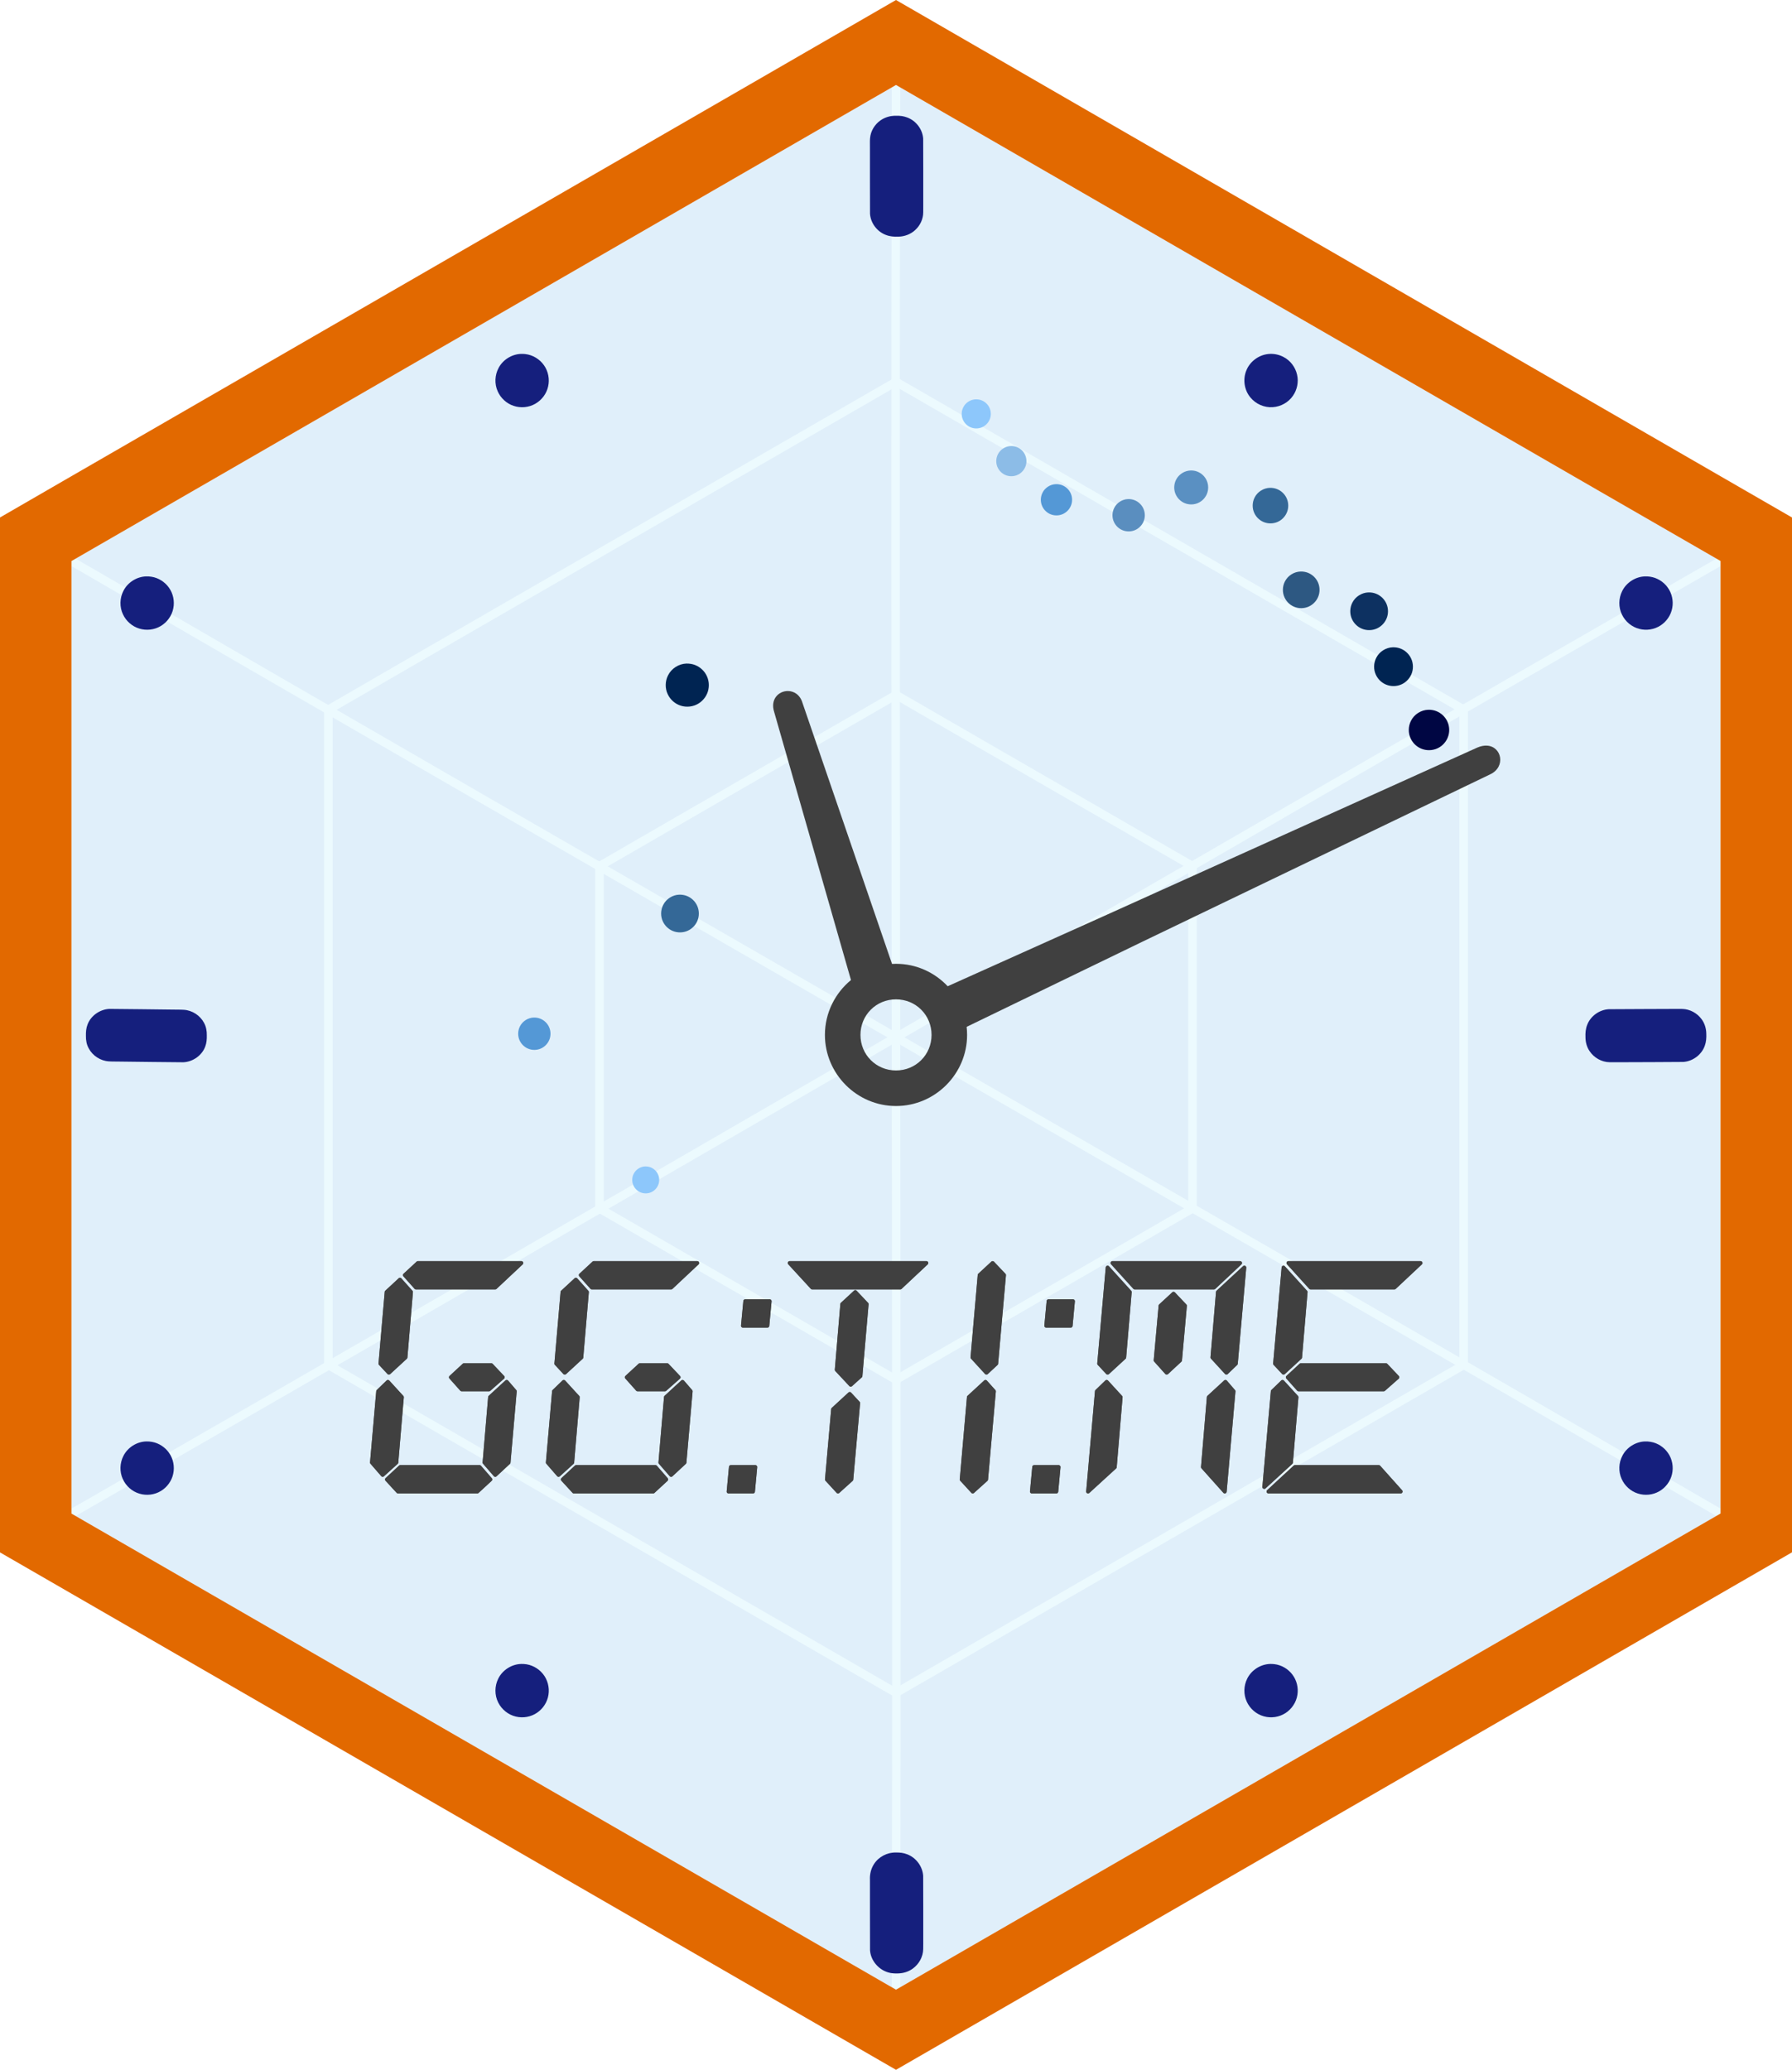 <svg xmlns="http://www.w3.org/2000/svg" version="1.1" xmlns:xlink="http://www.w3.org/1999/xlink" width="166.277" height="192"><svg version="1.1" id="SvgjsSvg1127" x="0px" y="0px" viewBox="0 0 166.277 192" xml:space="preserve" sodipodi:docname="ggtime.svg" inkscape:version="1.4.2 (1:1.4.2+202505120737+ebf0e940d0)" width="166.277" height="192" inkscape:export-filename="ggtime.png" inkscape:export-xdpi="353.33835" inkscape:export-ydpi="353.33835" xmlns:inkscape="http://www.inkscape.org/namespaces/inkscape" xmlns:sodipodi="http://sodipodi.sourceforge.net/DTD/sodipodi-0.dtd" xmlns:xlink="http://www.w3.org/1999/xlink" xmlns="http://www.w3.org/2000/svg" xmlns:svg="http://www.w3.org/2000/svg"><defs id="SvgjsDefs1126"><color-profile name="Artifex-CMYK-SWOP-Profile" xlink:href="file:///usr/share/color/icc/ghostscript/default_cmyk.icc" id="SvgjsColor-profile1125"></color-profile><linearGradient id="SvgjsLinearGradient1124" inkscape:collect="always"><stop style="stop-color:#404040;stop-opacity:1;" offset="0" id="SvgjsStop1123"></stop><stop style="stop-color:#dcedf8;stop-opacity:1;" offset="1" id="SvgjsStop1122"></stop></linearGradient>
	
	
	
	
	
	
	
	
	
	
	
	
	
	
	
	
	
	
	
	
	
	
	
	
	
	
	
	
	
	
	
	
		<linearGradient id="SvgjsLinearGradient1121" gradientUnits="userSpaceOnUse" x1="1255.819" y1="1275.351" x2="1260.279" y2="-314.891" gradientTransform="matrix(0.066,0,0,-0.066,0,56.195)">
		<stop offset="0" style="stop-color:#FFFFFF;stop-opacity:0.83" id="SvgjsStop1120"></stop>
		<stop offset="0.56" style="stop-color:#FFFFFF;stop-opacity:0.37" id="SvgjsStop1119"></stop>
		<stop offset="1" style="stop-color:#FFFFFF;stop-opacity:0" id="SvgjsStop1118"></stop>
	</linearGradient>
	
<filter style="color-interpolation-filters:sRGB" inkscape:label="Blur" id="SvgjsFilter1117" x="-0.052" y="-0.238" width="1.104" height="1.477"><feGaussianBlur stdDeviation="2 2" result="blur" id="SvgjsFeGaussianBlur1116"></feGaussianBlur></filter><linearGradient inkscape:collect="always" xlink:href="#linearGradient48" id="SvgjsLinearGradient1115" x1="73.612" y1="54.244" x2="51.005" y2="118.372" gradientUnits="userSpaceOnUse"></linearGradient><linearGradient inkscape:collect="always" xlink:href="#linearGradient48" id="SvgjsLinearGradient1114" gradientUnits="userSpaceOnUse" x1="73.612" y1="54.244" x2="64.065" y2="127.193" gradientTransform="rotate(113.393,103.251,87.951)"></linearGradient><filter style="color-interpolation-filters:sRGB" inkscape:label="Blur" id="SvgjsFilter1113" x="-0.039" y="-0.179" width="1.078" height="1.357"><feGaussianBlur stdDeviation="1.5 1.5" result="blur" id="SvgjsFeGaussianBlur1112"></feGaussianBlur></filter><filter style="color-interpolation-filters:sRGB;" inkscape:label="Blur" id="SvgjsFilter1111" x="-0.013" y="-0.059" width="1.026" height="1.117"><feGaussianBlur stdDeviation="0.5 0.5" result="blur" id="SvgjsFeGaussianBlur1110"></feGaussianBlur></filter></defs><sodipodi:namedview id="SvgjsSodipodi:namedview1109" pagecolor="#ffffff" bordercolor="#000000" borderopacity="0.25" inkscape:showpageshadow="2" inkscape:pageopacity="0.0" inkscape:pagecheckerboard="0" inkscape:deskcolor="#d1d1d1" inkscape:zoom="2.8979137" inkscape:cx="5.3486756" inkscape:cy="59.180507" inkscape:window-width="1870" inkscape:window-height="1052" inkscape:window-x="0" inkscape:window-y="0" inkscape:window-maximized="1" inkscape:current-layer="g40"></sodipodi:namedview>
<style type="text/css" id="SvgjsStyle1108">
	.st0{fill:#36A85D;}
	.st1{fill:#E6B35A;}
	.st2{fill:#FFFFFF;}
	.st3{fill:#C3E5CF;}
	.st4{fill:#22834A;}
	.st5{opacity:0.25;fill:url(#SVGID_1_);enable-background:new    ;}
</style>
<path class="st0" d="M 6.629,140.402 V 52.046 L 18,45.484 83.138,7.882 v 0 l 65.297,37.694 11.213,6.464 v 88.356 l -76.51,44.171 z" id="SvgjsPath1107" style="display:inline;fill:#e0effa;fill-opacity:1;stroke-width:0.066" inkscape:label="background"></path><path class="st5" d="m 83,76.807 c 29.014,0 53.986,-12.901 65.126,-31.402 L 83.132,7.882 v 0 L 17.94,45.517 c 11.18,18.448 36.105,31.29 65.06,31.29 z" id="SvgjsPath1106" style="display:inline;fill:url(#SVGID_1_);stroke-width:0.066" inkscape:label="background-glow"></path><g id="SvgjsG1105" inkscape:label="breaklines" style="display:inline;stroke:#ecfafe;stroke-opacity:1" transform="translate(-62.936)"><path style="fill:#14232e;fill-opacity:1;stroke:#ecfafe;stroke-width:0.792;stroke-linejoin:round;stroke-dasharray:none;stroke-dashoffset:36.474;stroke-opacity:1" d="M 222.58,52.054 C 171.321,81.487 120.823,110.96 69.566,140.397" id="SvgjsPath1104" sodipodi:nodetypes="cc"></path><path style="fill:#14232e;fill-opacity:1;stroke:#ecfafe;stroke-width:0.792;stroke-linejoin:round;stroke-dasharray:none;stroke-dashoffset:36.474;stroke-opacity:1" d="M 69.566,52.054 C 120.685,81.73 171.458,110.726 222.58,140.397" id="SvgjsPath1103" sodipodi:nodetypes="cc"></path><path style="fill:#14232e;fill-opacity:1;stroke:#ecfafe;stroke-width:0.792;stroke-linejoin:round;stroke-dasharray:none;stroke-dashoffset:36.474;stroke-opacity:1" d="m 146.074,7.882 c -0.141,59.108 0.135,117.577 0,176.685" id="SvgjsPath1102" sodipodi:nodetypes="cc"></path><path id="SvgjsPath1101" style="fill:none;fill-opacity:1;stroke:#ecfafe;stroke-width:0.792;stroke-dasharray:none;stroke-opacity:1" class="st4" d="m 100.755,61.578 c -2.449,1.417 -4.898,2.834 -7.346,4.252 0,20.263 0,40.526 0,60.789 17.555,10.138 35.111,20.275 52.666,30.413 17.555,-10.139 35.111,-20.279 52.666,-30.418 0,-20.263 0,-40.526 0,-60.789 C 181.185,55.688 163.63,45.552 146.074,35.416 130.968,44.136 115.861,52.857 100.755,61.578 Z"></path><path id="SvgjsPath1100" style="fill:none;fill-opacity:1;stroke:#ecfafe;stroke-width:0.792;stroke-dasharray:none;stroke-opacity:1" class="st4" d="m 122.403,78.127 c -1.279,0.74 -2.558,1.48 -3.837,2.221 0,10.584 0,21.168 0,31.752 9.17,5.295 18.339,10.59 27.509,15.885 9.17,-5.296 18.339,-10.592 27.509,-15.888 0,-10.584 0,-21.168 0,-31.752 -9.17,-5.294 -18.339,-10.589 -27.509,-15.883 -7.89,4.555 -15.781,9.11 -23.671,13.665 z"></path></g><g id="SvgjsG1099" inkscape:label="text" transform="matrix(1.052,0,0,1.052,-70.511,-6.625)" style="fill:#404040;fill-opacity:1;stroke:none;stroke-opacity:1"><path id="SvgjsPath1098" style="fill:#404040;fill-opacity:0.857;stroke:none;stroke-opacity:1;font-style:italic;font-size:480px;font-family:DS-Digital;-inkscape-font-specification:'DS-Digital Italic';text-align:center;text-anchor:middle;display:inline;stroke-width:0.396;stroke-linejoin:round;stroke-dashoffset:36.474;filter:url(#filter3)" inkscape:label="text-glow" sodipodi:type="inkscape:offset" inkscape:radius="0.16706182" inkscape:original="M 103.88477 117.66797 L 102.73438 118.73242 L 103.71289 119.82617 L 110.70703 119.82617 L 113.00977 117.66797 L 103.88477 117.66797 z M 119.39844 117.66797 L 118.24805 118.73242 L 119.22656 119.82617 L 126.2207 119.82617 L 128.52148 117.66797 L 119.39844 117.66797 z M 136.67773 117.66797 L 138.66211 119.82617 L 146.43359 119.82617 L 148.73633 117.66797 L 136.67773 117.66797 z M 154.57812 117.66797 L 153.42773 118.73242 L 152.79492 125.98633 L 154.03125 127.33789 L 154.89453 126.5332 L 155.58594 118.73242 L 154.57812 117.66797 z M 165.15039 117.66797 L 167.10742 119.82617 L 174.10156 119.82617 L 176.4043 117.66797 L 165.15039 117.66797 z M 180.66406 117.66797 L 182.62109 119.82617 L 190.01758 119.82617 L 192.32031 117.66797 L 180.66406 117.66797 z M 164.71875 118.07031 L 163.9707 126.5332 L 164.71875 127.33789 L 166.1875 125.98633 L 166.67578 120.22852 L 164.71875 118.07031 z M 176.7793 118.07031 L 174.44727 120.22852 L 173.95898 125.98633 L 175.19531 127.33789 L 176.03125 126.5332 L 176.7793 118.07031 z M 180.23242 118.07031 L 179.48438 126.5332 L 180.23242 127.33789 L 181.70117 125.98633 L 182.18945 120.22852 L 180.23242 118.07031 z M 102.30273 119.13477 L 101.12305 120.22852 L 100.57617 126.5332 L 101.32422 127.33789 L 102.79297 125.98633 L 103.28125 120.22852 L 102.30273 119.13477 z M 117.81641 119.13477 L 116.63477 120.22852 L 116.08984 126.5332 L 116.83789 127.33789 L 118.30469 125.98633 L 118.79492 120.22852 L 117.81641 119.13477 z M 142.46289 120.22852 L 141.31055 121.29492 L 140.82227 127.08008 L 142.05859 128.40234 L 142.92188 127.62695 L 143.46875 121.29492 L 142.46289 120.22852 z M 170.5332 120.37305 L 169.38281 121.4375 L 168.95117 126.24414 L 169.92969 127.33789 L 171.10938 126.24414 L 171.54102 121.4375 L 170.5332 120.37305 z M 132.75391 121.03516 L 132.55078 123.19336 L 134.71094 123.19336 L 134.91211 121.03516 L 132.75391 121.03516 z M 159.50586 121.03516 L 159.30469 123.19336 L 161.46289 123.19336 L 161.66406 121.03516 L 159.50586 121.03516 z M 107.94336 126.67578 L 106.79297 127.74023 L 107.74219 128.80664 L 110.16016 128.80664 L 111.36914 127.74023 L 110.36133 126.67578 L 107.94336 126.67578 z M 123.45703 126.67578 L 122.30469 127.74023 L 123.25586 128.80664 L 125.67383 128.80664 L 126.88086 127.74023 L 125.875 126.67578 L 123.45703 126.67578 z M 181.75781 126.67578 L 180.60742 127.74023 L 181.55664 128.80664 L 189.06836 128.80664 L 190.27734 127.74023 L 189.26953 126.67578 L 181.75781 126.67578 z M 101.23828 128.14453 L 100.375 128.97852 L 99.828125 135.25391 L 100.77734 136.34766 L 101.98633 135.25391 L 102.47461 129.49609 L 101.23828 128.14453 z M 111.71484 128.14453 L 110.24609 129.49609 L 109.75781 135.25391 L 110.70703 136.34766 L 111.88672 135.25391 L 112.43359 128.97852 L 111.71484 128.14453 z M 116.75 128.14453 L 115.88672 128.97852 L 115.33984 135.25391 L 116.29102 136.34766 L 117.5 135.25391 L 117.98828 129.49609 L 116.75 128.14453 z M 127.22656 128.14453 L 125.75977 129.49609 L 125.26953 135.25391 L 126.2207 136.34766 L 127.40039 135.25391 L 127.94727 128.97852 L 127.22656 128.14453 z M 153.94531 128.14453 L 152.47852 129.49609 L 151.84375 136.75 L 152.82227 137.81445 L 154.00391 136.75 L 154.69336 128.97852 L 153.94531 128.14453 z M 164.63281 128.14453 L 163.76953 128.97852 L 162.99219 137.81445 L 165.35352 135.65625 L 165.87109 129.49609 L 164.63281 128.14453 z M 175.10938 128.14453 L 173.64062 129.49609 L 173.12305 135.65625 L 175.05273 137.81445 L 175.82812 128.97852 L 175.10938 128.14453 z M 180.14648 128.14453 L 179.2832 128.97852 L 178.53516 137.41211 L 180.89453 135.25391 L 181.38281 129.49609 L 180.14648 128.14453 z M 141.97266 129.20898 L 140.50391 130.5625 L 139.95898 136.75 L 140.9375 137.81445 L 142.11719 136.75 L 142.7207 130.01562 L 141.97266 129.20898 z M 102.33203 135.65625 L 101.15234 136.75 L 102.13086 137.81445 L 109.12305 137.81445 L 110.27539 136.75 L 109.32617 135.65625 L 102.33203 135.65625 z M 117.84375 135.65625 L 116.66406 136.75 L 117.64258 137.81445 L 124.63672 137.81445 L 125.78906 136.75 L 124.83789 135.65625 L 117.84375 135.65625 z M 131.48633 135.65625 L 131.28516 137.81445 L 133.44336 137.81445 L 133.64453 135.65625 L 131.48633 135.65625 z M 158.23828 135.65625 L 158.03711 137.81445 L 160.19531 137.81445 L 160.39648 135.65625 L 158.23828 135.65625 z M 181.24023 135.65625 L 178.9082 137.81445 L 190.56445 137.81445 L 188.63672 135.65625 L 181.24023 135.65625 z " d="m 103.885,117.5 a 0.167,0.167 0 0 0 -0.113,0.045 l -1.15,1.064 a 0.167,0.167 0 0 0 -0.012,0.234 l 0.979,1.094 a 0.167,0.167 0 0 0 0.125,0.057 h 6.994 a 0.167,0.167 0 0 0 0.113,-0.047 l 2.303,-2.158 A 0.167,0.167 0 0 0 113.01,117.5 Z m 15.514,0 a 0.167,0.167 0 0 0 -0.113,0.045 l -1.15,1.064 a 0.167,0.167 0 0 0 -0.012,0.234 l 0.979,1.094 a 0.167,0.167 0 0 0 0.125,0.057 h 6.994 a 0.167,0.167 0 0 0 0.115,-0.047 l 2.301,-2.158 A 0.167,0.167 0 0 0 128.521,117.5 Z m 17.279,0 a 0.167,0.167 0 0 0 -0.123,0.281 l 1.984,2.158 a 0.167,0.167 0 0 0 0.123,0.055 h 7.771 a 0.167,0.167 0 0 0 0.113,-0.047 l 2.303,-2.158 A 0.167,0.167 0 0 0 148.736,117.5 Z m 28.473,0 a 0.167,0.167 0 0 0 -0.123,0.279 l 1.957,2.158 a 0.167,0.167 0 0 0 0.123,0.057 h 6.994 a 0.167,0.167 0 0 0 0.113,-0.047 l 2.303,-2.158 A 0.167,0.167 0 0 0 176.404,117.5 Z m 15.514,0 a 0.167,0.167 0 0 0 -0.123,0.279 l 1.957,2.158 a 0.167,0.167 0 0 0 0.123,0.057 h 7.396 a 0.167,0.167 0 0 0 0.113,-0.047 l 2.303,-2.158 A 0.167,0.167 0 0 0 192.32,117.5 Z m -26.199,0.045 -1.15,1.064 a 0.167,0.167 0 0 0 -0.053,0.109 l -0.633,7.254 a 0.167,0.167 0 0 0 0.043,0.127 l 1.236,1.352 a 0.167,0.167 0 0 0 0.236,0.01 l 0.863,-0.805 a 0.167,0.167 0 0 0 0.053,-0.107 l 0.691,-7.801 a 0.167,0.167 0 0 0 -0.045,-0.131 l -1.008,-1.064 a 0.167,0.167 0 0 0 -0.234,-0.008 z m 10.201,0.367 a 0.167,0.167 0 0 0 -0.113,0.143 l -0.748,8.463 a 0.167,0.167 0 0 0 0.043,0.129 l 0.748,0.805 a 0.167,0.167 0 0 0 0.236,0.01 l 1.469,-1.352 A 0.167,0.167 0 0 0 166.354,126 l 0.488,-5.758 a 0.167,0.167 0 0 0 -0.043,-0.125 l -1.957,-2.158 a 0.167,0.167 0 0 0 -0.176,-0.047 z m 15.514,0 a 0.167,0.167 0 0 0 -0.113,0.143 l -0.748,8.463 a 0.167,0.167 0 0 0 0.043,0.129 l 0.748,0.805 a 0.167,0.167 0 0 0 0.236,0.01 l 1.469,-1.352 A 0.167,0.167 0 0 0 181.867,126 l 0.488,-5.758 a 0.167,0.167 0 0 0 -0.043,-0.125 l -1.957,-2.158 a 0.167,0.167 0 0 0 -0.176,-0.047 z m -3.326,0.008 a 0.167,0.167 0 0 0 -0.188,0.027 l -2.332,2.158 a 0.167,0.167 0 0 0 -0.053,0.109 l -0.488,5.758 a 0.167,0.167 0 0 0 0.043,0.127 l 1.236,1.352 a 0.167,0.167 0 0 0 0.238,0.008 l 0.836,-0.805 a 0.167,0.167 0 0 0 0.051,-0.105 l 0.748,-8.463 a 0.167,0.167 0 0 0 -0.092,-0.166 z m -74.543,1.049 a 0.167,0.167 0 0 0 -0.121,0.043 l -1.18,1.094 a 0.167,0.167 0 0 0 -0.053,0.109 l -0.547,6.305 a 0.167,0.167 0 0 0 0.043,0.127 l 0.748,0.805 a 0.167,0.167 0 0 0 0.236,0.01 l 1.469,-1.352 A 0.167,0.167 0 0 0 102.959,126 l 0.488,-5.758 a 0.167,0.167 0 0 0 -0.041,-0.125 l -0.979,-1.094 a 0.167,0.167 0 0 0 -0.117,-0.055 z m 15.514,0 a 0.167,0.167 0 0 0 -0.121,0.043 l -1.182,1.094 a 0.167,0.167 0 0 0 -0.053,0.109 l -0.545,6.305 a 0.167,0.167 0 0 0 0.043,0.127 l 0.748,0.805 a 0.167,0.167 0 0 0 0.236,0.01 l 1.467,-1.352 A 0.167,0.167 0 0 0 118.471,126 l 0.49,-5.758 a 0.167,0.167 0 0 0 -0.041,-0.125 l -0.979,-1.094 a 0.167,0.167 0 0 0 -0.117,-0.055 z m 24.525,1.137 -1.152,1.066 a 0.167,0.167 0 0 0 -0.053,0.109 l -0.488,5.785 a 0.167,0.167 0 0 0 0.045,0.127 l 1.236,1.322 a 0.167,0.167 0 0 0 0.232,0.012 l 0.863,-0.775 a 0.167,0.167 0 0 0 0.055,-0.111 l 0.547,-6.332 a 0.167,0.167 0 0 0 -0.045,-0.129 l -1.006,-1.066 a 0.167,0.167 0 0 0 -0.234,-0.008 z m 28.07,0.145 -1.15,1.064 a 0.167,0.167 0 0 0 -0.053,0.107 l -0.432,4.807 a 0.167,0.167 0 0 0 0.041,0.127 l 0.979,1.094 a 0.167,0.167 0 0 0 0.238,0.012 l 1.18,-1.094 a 0.167,0.167 0 0 0 0.053,-0.107 l 0.432,-4.807 a 0.167,0.167 0 0 0 -0.045,-0.131 l -1.008,-1.064 a 0.167,0.167 0 0 0 -0.234,-0.008 z m -37.666,0.617 a 0.167,0.167 0 0 0 -0.166,0.152 l -0.203,2.158 a 0.167,0.167 0 0 0 0.166,0.184 h 2.16 a 0.167,0.167 0 0 0 0.166,-0.152 l 0.201,-2.158 a 0.167,0.167 0 0 0 -0.166,-0.184 z m 26.752,0 a 0.167,0.167 0 0 0 -0.166,0.152 l -0.201,2.158 a 0.167,0.167 0 0 0 0.166,0.184 h 2.158 a 0.167,0.167 0 0 0 0.166,-0.152 l 0.201,-2.158 a 0.167,0.167 0 0 0 -0.166,-0.184 z m -51.562,5.641 a 0.167,0.167 0 0 0 -0.113,0.045 l -1.15,1.064 a 0.167,0.167 0 0 0 -0.012,0.234 l 0.949,1.066 a 0.167,0.167 0 0 0 0.125,0.057 h 2.418 a 0.167,0.167 0 0 0 0.111,-0.043 l 1.209,-1.066 a 0.167,0.167 0 0 0 0.01,-0.24 l -1.008,-1.064 a 0.167,0.167 0 0 0 -0.121,-0.053 z m 15.514,0 a 0.167,0.167 0 0 0 -0.113,0.045 l -1.152,1.064 a 0.167,0.167 0 0 0 -0.012,0.234 l 0.951,1.066 a 0.167,0.167 0 0 0 0.125,0.057 h 2.418 a 0.167,0.167 0 0 0 0.111,-0.043 l 1.207,-1.066 a 0.167,0.167 0 0 0 0.01,-0.24 l -1.006,-1.064 a 0.167,0.167 0 0 0 -0.121,-0.053 z m 58.301,0 a 0.167,0.167 0 0 0 -0.113,0.045 l -1.15,1.064 a 0.167,0.167 0 0 0 -0.012,0.234 l 0.949,1.066 a 0.167,0.167 0 0 0 0.125,0.057 h 7.512 a 0.167,0.167 0 0 0 0.111,-0.043 l 1.209,-1.066 a 0.167,0.167 0 0 0 0.01,-0.24 l -1.008,-1.064 a 0.167,0.167 0 0 0 -0.121,-0.053 z m -80.514,1.471 a 0.167,0.167 0 0 0 -0.121,0.045 l -0.863,0.834 a 0.167,0.167 0 0 0 -0.051,0.107 l -0.547,6.275 a 0.167,0.167 0 0 0 0.039,0.123 l 0.949,1.094 a 0.167,0.167 0 0 0 0.238,0.014 l 1.209,-1.094 a 0.167,0.167 0 0 0 0.055,-0.109 l 0.488,-5.758 a 0.167,0.167 0 0 0 -0.043,-0.127 l -1.236,-1.352 a 0.167,0.167 0 0 0 -0.117,-0.053 z m 10.48,0 a 0.167,0.167 0 0 0 -0.123,0.043 l -1.469,1.352 a 0.167,0.167 0 0 0 -0.053,0.109 l -0.488,5.758 a 0.167,0.167 0 0 0 0.039,0.123 l 0.949,1.094 a 0.167,0.167 0 0 0 0.24,0.014 L 112,135.377 a 0.167,0.167 0 0 0 0.053,-0.109 l 0.547,-6.275 a 0.167,0.167 0 0 0 -0.039,-0.123 l -0.719,-0.834 a 0.167,0.167 0 0 0 -0.117,-0.057 z m 5.031,0 a 0.167,0.167 0 0 0 -0.121,0.045 l -0.863,0.834 a 0.167,0.167 0 0 0 -0.051,0.107 l -0.547,6.275 a 0.167,0.167 0 0 0 0.039,0.123 l 0.951,1.094 a 0.167,0.167 0 0 0 0.238,0.014 l 1.209,-1.094 a 0.167,0.167 0 0 0 0.055,-0.109 l 0.488,-5.758 a 0.167,0.167 0 0 0 -0.043,-0.127 l -1.238,-1.352 a 0.167,0.167 0 0 0 -0.117,-0.053 z m 10.48,0 a 0.167,0.167 0 0 0 -0.123,0.043 l -1.467,1.352 a 0.167,0.167 0 0 0 -0.053,0.109 l -0.49,5.758 a 0.167,0.167 0 0 0 0.039,0.123 l 0.951,1.094 a 0.167,0.167 0 0 0 0.24,0.014 l 1.18,-1.094 a 0.167,0.167 0 0 0 0.053,-0.109 l 0.547,-6.275 a 0.167,0.167 0 0 0 -0.039,-0.123 l -0.721,-0.834 a 0.167,0.167 0 0 0 -0.117,-0.057 z m 26.717,0 a 0.167,0.167 0 0 0 -0.121,0.043 l -1.467,1.352 a 0.167,0.167 0 0 0 -0.053,0.109 l -0.635,7.254 a 0.167,0.167 0 0 0 0.043,0.127 l 0.979,1.064 a 0.167,0.167 0 0 0 0.234,0.012 l 1.182,-1.064 a 0.167,0.167 0 0 0 0.055,-0.109 l 0.689,-7.771 a 0.167,0.167 0 0 0 -0.041,-0.127 l -0.748,-0.834 a 0.167,0.167 0 0 0 -0.117,-0.055 z m 10.686,0 a 0.167,0.167 0 0 0 -0.121,0.045 l -0.863,0.834 a 0.167,0.167 0 0 0 -0.051,0.107 l -0.777,8.836 a 0.167,0.167 0 0 0 0.279,0.137 l 2.361,-2.158 a 0.167,0.167 0 0 0 0.053,-0.109 l 0.518,-6.16 a 0.167,0.167 0 0 0 -0.043,-0.127 l -1.238,-1.352 a 0.167,0.167 0 0 0 -0.117,-0.053 z m 10.48,0 a 0.167,0.167 0 0 0 -0.123,0.043 l -1.469,1.352 a 0.167,0.167 0 0 0 -0.053,0.109 l -0.518,6.16 a 0.167,0.167 0 0 0 0.041,0.125 l 1.93,2.158 a 0.167,0.167 0 0 0 0.291,-0.098 l 0.775,-8.836 a 0.167,0.167 0 0 0 -0.039,-0.123 l -0.719,-0.834 a 0.167,0.167 0 0 0 -0.117,-0.057 z m 5.033,0 a 0.167,0.167 0 0 0 -0.121,0.045 l -0.863,0.834 a 0.167,0.167 0 0 0 -0.051,0.105 l -0.748,8.434 a 0.167,0.167 0 0 0 0.279,0.139 l 2.359,-2.158 a 0.167,0.167 0 0 0 0.053,-0.109 l 0.488,-5.758 a 0.167,0.167 0 0 0 -0.043,-0.127 l -1.236,-1.352 a 0.167,0.167 0 0 0 -0.117,-0.053 z m -38.293,1.107 -1.469,1.354 a 0.167,0.167 0 0 0 -0.053,0.107 l -0.545,6.188 a 0.167,0.167 0 0 0 0.043,0.129 l 0.979,1.064 a 0.167,0.167 0 0 0 0.234,0.012 l 1.18,-1.064 a 0.167,0.167 0 0 0 0.055,-0.109 l 0.604,-6.734 a 0.167,0.167 0 0 0 -0.043,-0.129 l -0.748,-0.807 a 0.167,0.167 0 0 0 -0.236,-0.01 z m -39.527,6.402 a 0.167,0.167 0 0 0 -0.113,0.045 l -1.18,1.094 a 0.167,0.167 0 0 0 -0.01,0.236 l 0.979,1.064 a 0.167,0.167 0 0 0 0.123,0.055 h 6.992 a 0.167,0.167 0 0 0 0.113,-0.045 l 1.152,-1.064 a 0.167,0.167 0 0 0 0.014,-0.232 l -0.949,-1.094 a 0.167,0.167 0 0 0 -0.127,-0.059 z m 15.512,0 a 0.167,0.167 0 0 0 -0.113,0.045 l -1.18,1.094 a 0.167,0.167 0 0 0 -0.01,0.236 l 0.979,1.064 a 0.167,0.167 0 0 0 0.123,0.055 h 6.994 a 0.167,0.167 0 0 0 0.113,-0.045 l 1.152,-1.064 a 0.167,0.167 0 0 0 0.014,-0.232 l -0.951,-1.094 a 0.167,0.167 0 0 0 -0.127,-0.059 z m 13.643,0 a 0.167,0.167 0 0 0 -0.166,0.152 l -0.201,2.158 a 0.167,0.167 0 0 0 0.166,0.184 h 2.158 a 0.167,0.167 0 0 0 0.166,-0.152 l 0.201,-2.158 a 0.167,0.167 0 0 0 -0.166,-0.184 z m 26.752,0 a 0.167,0.167 0 0 0 -0.166,0.152 l -0.201,2.158 a 0.167,0.167 0 0 0 0.166,0.184 h 2.158 a 0.167,0.167 0 0 0 0.166,-0.152 l 0.201,-2.158 a 0.167,0.167 0 0 0 -0.166,-0.184 z m 23.002,0 a 0.167,0.167 0 0 0 -0.113,0.045 l -2.332,2.158 a 0.167,0.167 0 0 0 0.113,0.291 h 11.656 a 0.167,0.167 0 0 0 0.125,-0.279 l -1.928,-2.158 a 0.167,0.167 0 0 0 -0.125,-0.057 z"></path><path id="SvgjsPath1097" style="font-style:italic;font-size:480px;font-family:DS-Digital;-inkscape-font-specification:'DS-Digital Italic';text-align:center;text-anchor:middle;display:inline;fill:#404040;fill-opacity:1;stroke:none;stroke-width:0.396;stroke-linejoin:round;stroke-dashoffset:36.474;stroke-opacity:1" inkscape:label="text" sodipodi:type="inkscape:offset" inkscape:radius="0.16706182" inkscape:original="M 103.88477 117.66797 L 102.73438 118.73242 L 103.71289 119.82617 L 110.70703 119.82617 L 113.00977 117.66797 L 103.88477 117.66797 z M 119.39844 117.66797 L 118.24805 118.73242 L 119.22656 119.82617 L 126.2207 119.82617 L 128.52148 117.66797 L 119.39844 117.66797 z M 136.67773 117.66797 L 138.66211 119.82617 L 146.43359 119.82617 L 148.73633 117.66797 L 136.67773 117.66797 z M 154.57812 117.66797 L 153.42773 118.73242 L 152.79492 125.98633 L 154.03125 127.33789 L 154.89453 126.5332 L 155.58594 118.73242 L 154.57812 117.66797 z M 165.15039 117.66797 L 167.10742 119.82617 L 174.10156 119.82617 L 176.4043 117.66797 L 165.15039 117.66797 z M 180.66406 117.66797 L 182.62109 119.82617 L 190.01758 119.82617 L 192.32031 117.66797 L 180.66406 117.66797 z M 164.71875 118.07031 L 163.9707 126.5332 L 164.71875 127.33789 L 166.1875 125.98633 L 166.67578 120.22852 L 164.71875 118.07031 z M 176.7793 118.07031 L 174.44727 120.22852 L 173.95898 125.98633 L 175.19531 127.33789 L 176.03125 126.5332 L 176.7793 118.07031 z M 180.23242 118.07031 L 179.48438 126.5332 L 180.23242 127.33789 L 181.70117 125.98633 L 182.18945 120.22852 L 180.23242 118.07031 z M 102.30273 119.13477 L 101.12305 120.22852 L 100.57617 126.5332 L 101.32422 127.33789 L 102.79297 125.98633 L 103.28125 120.22852 L 102.30273 119.13477 z M 117.81641 119.13477 L 116.63477 120.22852 L 116.08984 126.5332 L 116.83789 127.33789 L 118.30469 125.98633 L 118.79492 120.22852 L 117.81641 119.13477 z M 142.46289 120.22852 L 141.31055 121.29492 L 140.82227 127.08008 L 142.05859 128.40234 L 142.92188 127.62695 L 143.46875 121.29492 L 142.46289 120.22852 z M 170.5332 120.37305 L 169.38281 121.4375 L 168.95117 126.24414 L 169.92969 127.33789 L 171.10938 126.24414 L 171.54102 121.4375 L 170.5332 120.37305 z M 132.75391 121.03516 L 132.55078 123.19336 L 134.71094 123.19336 L 134.91211 121.03516 L 132.75391 121.03516 z M 159.50586 121.03516 L 159.30469 123.19336 L 161.46289 123.19336 L 161.66406 121.03516 L 159.50586 121.03516 z M 107.94336 126.67578 L 106.79297 127.74023 L 107.74219 128.80664 L 110.16016 128.80664 L 111.36914 127.74023 L 110.36133 126.67578 L 107.94336 126.67578 z M 123.45703 126.67578 L 122.30469 127.74023 L 123.25586 128.80664 L 125.67383 128.80664 L 126.88086 127.74023 L 125.875 126.67578 L 123.45703 126.67578 z M 181.75781 126.67578 L 180.60742 127.74023 L 181.55664 128.80664 L 189.06836 128.80664 L 190.27734 127.74023 L 189.26953 126.67578 L 181.75781 126.67578 z M 101.23828 128.14453 L 100.375 128.97852 L 99.828125 135.25391 L 100.77734 136.34766 L 101.98633 135.25391 L 102.47461 129.49609 L 101.23828 128.14453 z M 111.71484 128.14453 L 110.24609 129.49609 L 109.75781 135.25391 L 110.70703 136.34766 L 111.88672 135.25391 L 112.43359 128.97852 L 111.71484 128.14453 z M 116.75 128.14453 L 115.88672 128.97852 L 115.33984 135.25391 L 116.29102 136.34766 L 117.5 135.25391 L 117.98828 129.49609 L 116.75 128.14453 z M 127.22656 128.14453 L 125.75977 129.49609 L 125.26953 135.25391 L 126.2207 136.34766 L 127.40039 135.25391 L 127.94727 128.97852 L 127.22656 128.14453 z M 153.94531 128.14453 L 152.47852 129.49609 L 151.84375 136.75 L 152.82227 137.81445 L 154.00391 136.75 L 154.69336 128.97852 L 153.94531 128.14453 z M 164.63281 128.14453 L 163.76953 128.97852 L 162.99219 137.81445 L 165.35352 135.65625 L 165.87109 129.49609 L 164.63281 128.14453 z M 175.10938 128.14453 L 173.64062 129.49609 L 173.12305 135.65625 L 175.05273 137.81445 L 175.82812 128.97852 L 175.10938 128.14453 z M 180.14648 128.14453 L 179.2832 128.97852 L 178.53516 137.41211 L 180.89453 135.25391 L 181.38281 129.49609 L 180.14648 128.14453 z M 141.97266 129.20898 L 140.50391 130.5625 L 139.95898 136.75 L 140.9375 137.81445 L 142.11719 136.75 L 142.7207 130.01562 L 141.97266 129.20898 z M 102.33203 135.65625 L 101.15234 136.75 L 102.13086 137.81445 L 109.12305 137.81445 L 110.27539 136.75 L 109.32617 135.65625 L 102.33203 135.65625 z M 117.84375 135.65625 L 116.66406 136.75 L 117.64258 137.81445 L 124.63672 137.81445 L 125.78906 136.75 L 124.83789 135.65625 L 117.84375 135.65625 z M 131.48633 135.65625 L 131.28516 137.81445 L 133.44336 137.81445 L 133.64453 135.65625 L 131.48633 135.65625 z M 158.23828 135.65625 L 158.03711 137.81445 L 160.19531 137.81445 L 160.39648 135.65625 L 158.23828 135.65625 z M 181.24023 135.65625 L 178.9082 137.81445 L 190.56445 137.81445 L 188.63672 135.65625 L 181.24023 135.65625 z " d="m 103.885,117.5 a 0.167,0.167 0 0 0 -0.113,0.045 l -1.15,1.064 a 0.167,0.167 0 0 0 -0.012,0.234 l 0.979,1.094 a 0.167,0.167 0 0 0 0.125,0.057 h 6.994 a 0.167,0.167 0 0 0 0.113,-0.047 l 2.303,-2.158 A 0.167,0.167 0 0 0 113.01,117.5 Z m 15.514,0 a 0.167,0.167 0 0 0 -0.113,0.045 l -1.15,1.064 a 0.167,0.167 0 0 0 -0.012,0.234 l 0.979,1.094 a 0.167,0.167 0 0 0 0.125,0.057 h 6.994 a 0.167,0.167 0 0 0 0.115,-0.047 l 2.301,-2.158 A 0.167,0.167 0 0 0 128.521,117.5 Z m 17.279,0 a 0.167,0.167 0 0 0 -0.123,0.281 l 1.984,2.158 a 0.167,0.167 0 0 0 0.123,0.055 h 7.771 a 0.167,0.167 0 0 0 0.113,-0.047 l 2.303,-2.158 A 0.167,0.167 0 0 0 148.736,117.5 Z m 28.473,0 a 0.167,0.167 0 0 0 -0.123,0.279 l 1.957,2.158 a 0.167,0.167 0 0 0 0.123,0.057 h 6.994 a 0.167,0.167 0 0 0 0.113,-0.047 l 2.303,-2.158 A 0.167,0.167 0 0 0 176.404,117.5 Z m 15.514,0 a 0.167,0.167 0 0 0 -0.123,0.279 l 1.957,2.158 a 0.167,0.167 0 0 0 0.123,0.057 h 7.396 a 0.167,0.167 0 0 0 0.113,-0.047 l 2.303,-2.158 A 0.167,0.167 0 0 0 192.32,117.5 Z m -26.199,0.045 -1.15,1.064 a 0.167,0.167 0 0 0 -0.053,0.109 l -0.633,7.254 a 0.167,0.167 0 0 0 0.043,0.127 l 1.236,1.352 a 0.167,0.167 0 0 0 0.236,0.01 l 0.863,-0.805 a 0.167,0.167 0 0 0 0.053,-0.107 l 0.691,-7.801 a 0.167,0.167 0 0 0 -0.045,-0.131 l -1.008,-1.064 a 0.167,0.167 0 0 0 -0.234,-0.008 z m 10.201,0.367 a 0.167,0.167 0 0 0 -0.113,0.143 l -0.748,8.463 a 0.167,0.167 0 0 0 0.043,0.129 l 0.748,0.805 a 0.167,0.167 0 0 0 0.236,0.01 l 1.469,-1.352 A 0.167,0.167 0 0 0 166.354,126 l 0.488,-5.758 a 0.167,0.167 0 0 0 -0.043,-0.125 l -1.957,-2.158 a 0.167,0.167 0 0 0 -0.176,-0.047 z m 15.514,0 a 0.167,0.167 0 0 0 -0.113,0.143 l -0.748,8.463 a 0.167,0.167 0 0 0 0.043,0.129 l 0.748,0.805 a 0.167,0.167 0 0 0 0.236,0.01 l 1.469,-1.352 A 0.167,0.167 0 0 0 181.867,126 l 0.488,-5.758 a 0.167,0.167 0 0 0 -0.043,-0.125 l -1.957,-2.158 a 0.167,0.167 0 0 0 -0.176,-0.047 z m -3.326,0.008 a 0.167,0.167 0 0 0 -0.188,0.027 l -2.332,2.158 a 0.167,0.167 0 0 0 -0.053,0.109 l -0.488,5.758 a 0.167,0.167 0 0 0 0.043,0.127 l 1.236,1.352 a 0.167,0.167 0 0 0 0.238,0.008 l 0.836,-0.805 a 0.167,0.167 0 0 0 0.051,-0.105 l 0.748,-8.463 a 0.167,0.167 0 0 0 -0.092,-0.166 z m -74.543,1.049 a 0.167,0.167 0 0 0 -0.121,0.043 l -1.18,1.094 a 0.167,0.167 0 0 0 -0.053,0.109 l -0.547,6.305 a 0.167,0.167 0 0 0 0.043,0.127 l 0.748,0.805 a 0.167,0.167 0 0 0 0.236,0.01 l 1.469,-1.352 A 0.167,0.167 0 0 0 102.959,126 l 0.488,-5.758 a 0.167,0.167 0 0 0 -0.041,-0.125 l -0.979,-1.094 a 0.167,0.167 0 0 0 -0.117,-0.055 z m 15.514,0 a 0.167,0.167 0 0 0 -0.121,0.043 l -1.182,1.094 a 0.167,0.167 0 0 0 -0.053,0.109 l -0.545,6.305 a 0.167,0.167 0 0 0 0.043,0.127 l 0.748,0.805 a 0.167,0.167 0 0 0 0.236,0.01 l 1.467,-1.352 A 0.167,0.167 0 0 0 118.471,126 l 0.49,-5.758 a 0.167,0.167 0 0 0 -0.041,-0.125 l -0.979,-1.094 a 0.167,0.167 0 0 0 -0.117,-0.055 z m 24.525,1.137 -1.152,1.066 a 0.167,0.167 0 0 0 -0.053,0.109 l -0.488,5.785 a 0.167,0.167 0 0 0 0.045,0.127 l 1.236,1.322 a 0.167,0.167 0 0 0 0.232,0.012 l 0.863,-0.775 a 0.167,0.167 0 0 0 0.055,-0.111 l 0.547,-6.332 a 0.167,0.167 0 0 0 -0.045,-0.129 l -1.006,-1.066 a 0.167,0.167 0 0 0 -0.234,-0.008 z m 28.07,0.145 -1.15,1.064 a 0.167,0.167 0 0 0 -0.053,0.107 l -0.432,4.807 a 0.167,0.167 0 0 0 0.041,0.127 l 0.979,1.094 a 0.167,0.167 0 0 0 0.238,0.012 l 1.18,-1.094 a 0.167,0.167 0 0 0 0.053,-0.107 l 0.432,-4.807 a 0.167,0.167 0 0 0 -0.045,-0.131 l -1.008,-1.064 a 0.167,0.167 0 0 0 -0.234,-0.008 z m -37.666,0.617 a 0.167,0.167 0 0 0 -0.166,0.152 l -0.203,2.158 a 0.167,0.167 0 0 0 0.166,0.184 h 2.16 a 0.167,0.167 0 0 0 0.166,-0.152 l 0.201,-2.158 a 0.167,0.167 0 0 0 -0.166,-0.184 z m 26.752,0 a 0.167,0.167 0 0 0 -0.166,0.152 l -0.201,2.158 a 0.167,0.167 0 0 0 0.166,0.184 h 2.158 a 0.167,0.167 0 0 0 0.166,-0.152 l 0.201,-2.158 a 0.167,0.167 0 0 0 -0.166,-0.184 z m -51.562,5.641 a 0.167,0.167 0 0 0 -0.113,0.045 l -1.15,1.064 a 0.167,0.167 0 0 0 -0.012,0.234 l 0.949,1.066 a 0.167,0.167 0 0 0 0.125,0.057 h 2.418 a 0.167,0.167 0 0 0 0.111,-0.043 l 1.209,-1.066 a 0.167,0.167 0 0 0 0.01,-0.24 l -1.008,-1.064 a 0.167,0.167 0 0 0 -0.121,-0.053 z m 15.514,0 a 0.167,0.167 0 0 0 -0.113,0.045 l -1.152,1.064 a 0.167,0.167 0 0 0 -0.012,0.234 l 0.951,1.066 a 0.167,0.167 0 0 0 0.125,0.057 h 2.418 a 0.167,0.167 0 0 0 0.111,-0.043 l 1.207,-1.066 a 0.167,0.167 0 0 0 0.01,-0.24 l -1.006,-1.064 a 0.167,0.167 0 0 0 -0.121,-0.053 z m 58.301,0 a 0.167,0.167 0 0 0 -0.113,0.045 l -1.15,1.064 a 0.167,0.167 0 0 0 -0.012,0.234 l 0.949,1.066 a 0.167,0.167 0 0 0 0.125,0.057 h 7.512 a 0.167,0.167 0 0 0 0.111,-0.043 l 1.209,-1.066 a 0.167,0.167 0 0 0 0.01,-0.24 l -1.008,-1.064 a 0.167,0.167 0 0 0 -0.121,-0.053 z m -80.514,1.471 a 0.167,0.167 0 0 0 -0.121,0.045 l -0.863,0.834 a 0.167,0.167 0 0 0 -0.051,0.107 l -0.547,6.275 a 0.167,0.167 0 0 0 0.039,0.123 l 0.949,1.094 a 0.167,0.167 0 0 0 0.238,0.014 l 1.209,-1.094 a 0.167,0.167 0 0 0 0.055,-0.109 l 0.488,-5.758 a 0.167,0.167 0 0 0 -0.043,-0.127 l -1.236,-1.352 a 0.167,0.167 0 0 0 -0.117,-0.053 z m 10.48,0 a 0.167,0.167 0 0 0 -0.123,0.043 l -1.469,1.352 a 0.167,0.167 0 0 0 -0.053,0.109 l -0.488,5.758 a 0.167,0.167 0 0 0 0.039,0.123 l 0.949,1.094 a 0.167,0.167 0 0 0 0.24,0.014 L 112,135.377 a 0.167,0.167 0 0 0 0.053,-0.109 l 0.547,-6.275 a 0.167,0.167 0 0 0 -0.039,-0.123 l -0.719,-0.834 a 0.167,0.167 0 0 0 -0.117,-0.057 z m 5.031,0 a 0.167,0.167 0 0 0 -0.121,0.045 l -0.863,0.834 a 0.167,0.167 0 0 0 -0.051,0.107 l -0.547,6.275 a 0.167,0.167 0 0 0 0.039,0.123 l 0.951,1.094 a 0.167,0.167 0 0 0 0.238,0.014 l 1.209,-1.094 a 0.167,0.167 0 0 0 0.055,-0.109 l 0.488,-5.758 a 0.167,0.167 0 0 0 -0.043,-0.127 l -1.238,-1.352 a 0.167,0.167 0 0 0 -0.117,-0.053 z m 10.48,0 a 0.167,0.167 0 0 0 -0.123,0.043 l -1.467,1.352 a 0.167,0.167 0 0 0 -0.053,0.109 l -0.49,5.758 a 0.167,0.167 0 0 0 0.039,0.123 l 0.951,1.094 a 0.167,0.167 0 0 0 0.24,0.014 l 1.18,-1.094 a 0.167,0.167 0 0 0 0.053,-0.109 l 0.547,-6.275 a 0.167,0.167 0 0 0 -0.039,-0.123 l -0.721,-0.834 a 0.167,0.167 0 0 0 -0.117,-0.057 z m 26.717,0 a 0.167,0.167 0 0 0 -0.121,0.043 l -1.467,1.352 a 0.167,0.167 0 0 0 -0.053,0.109 l -0.635,7.254 a 0.167,0.167 0 0 0 0.043,0.127 l 0.979,1.064 a 0.167,0.167 0 0 0 0.234,0.012 l 1.182,-1.064 a 0.167,0.167 0 0 0 0.055,-0.109 l 0.689,-7.771 a 0.167,0.167 0 0 0 -0.041,-0.127 l -0.748,-0.834 a 0.167,0.167 0 0 0 -0.117,-0.055 z m 10.686,0 a 0.167,0.167 0 0 0 -0.121,0.045 l -0.863,0.834 a 0.167,0.167 0 0 0 -0.051,0.107 l -0.777,8.836 a 0.167,0.167 0 0 0 0.279,0.137 l 2.361,-2.158 a 0.167,0.167 0 0 0 0.053,-0.109 l 0.518,-6.16 a 0.167,0.167 0 0 0 -0.043,-0.127 l -1.238,-1.352 a 0.167,0.167 0 0 0 -0.117,-0.053 z m 10.48,0 a 0.167,0.167 0 0 0 -0.123,0.043 l -1.469,1.352 a 0.167,0.167 0 0 0 -0.053,0.109 l -0.518,6.16 a 0.167,0.167 0 0 0 0.041,0.125 l 1.93,2.158 a 0.167,0.167 0 0 0 0.291,-0.098 l 0.775,-8.836 a 0.167,0.167 0 0 0 -0.039,-0.123 l -0.719,-0.834 a 0.167,0.167 0 0 0 -0.117,-0.057 z m 5.033,0 a 0.167,0.167 0 0 0 -0.121,0.045 l -0.863,0.834 a 0.167,0.167 0 0 0 -0.051,0.105 l -0.748,8.434 a 0.167,0.167 0 0 0 0.279,0.139 l 2.359,-2.158 a 0.167,0.167 0 0 0 0.053,-0.109 l 0.488,-5.758 a 0.167,0.167 0 0 0 -0.043,-0.127 l -1.236,-1.352 a 0.167,0.167 0 0 0 -0.117,-0.053 z m -38.293,1.107 -1.469,1.354 a 0.167,0.167 0 0 0 -0.053,0.107 l -0.545,6.188 a 0.167,0.167 0 0 0 0.043,0.129 l 0.979,1.064 a 0.167,0.167 0 0 0 0.234,0.012 l 1.18,-1.064 a 0.167,0.167 0 0 0 0.055,-0.109 l 0.604,-6.734 a 0.167,0.167 0 0 0 -0.043,-0.129 l -0.748,-0.807 a 0.167,0.167 0 0 0 -0.236,-0.01 z m -39.527,6.402 a 0.167,0.167 0 0 0 -0.113,0.045 l -1.18,1.094 a 0.167,0.167 0 0 0 -0.01,0.236 l 0.979,1.064 a 0.167,0.167 0 0 0 0.123,0.055 h 6.992 a 0.167,0.167 0 0 0 0.113,-0.045 l 1.152,-1.064 a 0.167,0.167 0 0 0 0.014,-0.232 l -0.949,-1.094 a 0.167,0.167 0 0 0 -0.127,-0.059 z m 15.512,0 a 0.167,0.167 0 0 0 -0.113,0.045 l -1.18,1.094 a 0.167,0.167 0 0 0 -0.01,0.236 l 0.979,1.064 a 0.167,0.167 0 0 0 0.123,0.055 h 6.994 a 0.167,0.167 0 0 0 0.113,-0.045 l 1.152,-1.064 a 0.167,0.167 0 0 0 0.014,-0.232 l -0.951,-1.094 a 0.167,0.167 0 0 0 -0.127,-0.059 z m 13.643,0 a 0.167,0.167 0 0 0 -0.166,0.152 l -0.201,2.158 a 0.167,0.167 0 0 0 0.166,0.184 h 2.158 a 0.167,0.167 0 0 0 0.166,-0.152 l 0.201,-2.158 a 0.167,0.167 0 0 0 -0.166,-0.184 z m 26.752,0 a 0.167,0.167 0 0 0 -0.166,0.152 l -0.201,2.158 a 0.167,0.167 0 0 0 0.166,0.184 h 2.158 a 0.167,0.167 0 0 0 0.166,-0.152 l 0.201,-2.158 a 0.167,0.167 0 0 0 -0.166,-0.184 z m 23.002,0 a 0.167,0.167 0 0 0 -0.113,0.045 l -2.332,2.158 a 0.167,0.167 0 0 0 0.113,0.291 h 11.656 a 0.167,0.167 0 0 0 0.125,-0.279 l -1.928,-2.158 a 0.167,0.167 0 0 0 -0.125,-0.057 z"></path></g><g id="SvgjsG1096" style="fill:#151f7d;fill-opacity:1" transform="scale(0.066)" inkscape:label="ticks"><path id="SvgjsPath1095" style="display:inline;fill:#151f7d;fill-opacity:1;stroke-width:7.091" d="m 1260.386,162.71 c -7.94,-0.276 -16.004,1.878 -22.468,6.453 -8.273,5.753 -13.889,15.105 -14.707,25.046 -0.397,4.337 -0.096,8.694 -0.179,13.041 0.023,31.029 -0.044,62.06 0.1,93.087 0.803,12.955 9.746,25.071 22.121,29.767 5.635,2.238 11.811,2.805 17.847,2.511 8.559,-0.189 17.08,-3.354 23.349,-9.106 7.12,-6.372 11.517,-15.663 11.499,-25.149 0.134,-5.675 -0.04,-11.353 0.035,-17.029 -0.013,-28.812 0.051,-57.626 -0.101,-86.437 -0.844,-13.061 -9.984,-25.244 -22.532,-29.815 -4.747,-1.8 -9.882,-2.531 -14.963,-2.368 z"></path><path id="SvgjsPath1094" style="display:inline;fill:#151f7d;fill-opacity:1;stroke-width:7.219" d="m 153.317,1418.017 c -13.225,0.829 -25.65,9.641 -30.218,21.861 -2.009,5.084 -2.43,10.606 -2.305,16.011 -0.126,6.065 0.962,12.257 3.965,17.618 5.47,10.278 16.558,17.6 28.452,18.233 5.513,0.356 11.042,0.126 16.561,0.305 29.361,0.339 58.723,0.757 88.085,0.955 13.467,-0.666 26.163,-9.676 30.694,-22.142 1.926,-5.006 2.323,-10.428 2.204,-15.737 0.118,-6.03 -0.949,-12.183 -3.919,-17.522 -5.45,-10.327 -16.566,-17.691 -28.496,-18.331 -5.478,-0.358 -10.973,-0.124 -16.457,-0.303 -29.388,-0.338 -58.776,-0.753 -88.165,-0.965 -0.134,0.011 -0.268,0.012 -0.401,0.018 z"></path><path id="SvgjsPath1093" style="display:inline;fill:#151f7d;fill-opacity:1;stroke-width:7.505" d="m 2360.493,1418.004 c -32.955,0.191 -65.911,0.183 -98.865,0.437 -13.198,0.771 -25.556,9.688 -30.213,22.002 -2.175,5.444 -2.679,11.386 -2.43,17.195 0.02,6.883 1.811,13.843 5.711,19.583 6.137,9.345 16.988,15.6 28.286,15.71 5.703,0.186 11.409,-0.078 17.113,0 28.83,-0.11 57.662,-0.138 86.49,-0.397 13.378,-0.895 25.785,-10.206 30.177,-22.814 1.981,-5.36 2.333,-11.154 2.102,-16.816 -0.068,-7.355 -2.309,-14.748 -6.777,-20.651 -6.143,-8.334 -16.157,-13.837 -26.604,-14.175 -1.662,-0.087 -3.327,-0.08 -4.991,-0.077 z"></path><path id="SvgjsPath1092" style="display:inline;fill:#151f7d;fill-opacity:1;stroke-width:6.838" d="m 2312.374,810.128 c -13.216,0.524 -25.845,8.643 -31.709,20.506 -5.246,10.272 -5.426,23.013 -0.281,33.359 4.696,9.719 13.754,17.24 24.24,19.891 10.046,2.651 21.194,0.929 29.88,-4.8 8.537,-5.511 14.713,-14.591 16.492,-24.617 1.852,-9.9 -0.427,-20.531 -6.363,-28.688 -5.843,-8.185 -15.078,-13.903 -25.068,-15.279 -2.379,-0.357 -4.791,-0.456 -7.193,-0.372 z"></path><path id="SvgjsPath1091" style="display:inline;fill:#151f7d;fill-opacity:1;stroke-width:6.926" d="m 205.511,810.116 c -13.307,0.395 -26.103,8.481 -32.038,20.415 -5.206,10.12 -5.511,22.671 -0.58,32.955 4.404,9.469 12.906,16.956 22.932,19.964 9.941,3.074 21.162,1.826 30.097,-3.534 9.061,-5.329 15.745,-14.593 17.726,-24.942 2.001,-9.912 -0.171,-20.611 -6.032,-28.864 -5.701,-8.159 -14.739,-13.937 -24.594,-15.493 -2.478,-0.41 -4.998,-0.573 -7.51,-0.501 z"></path><path id="SvgjsPath1090" style="display:inline;fill:#151f7d;fill-opacity:1;stroke-width:6.813" d="m 205.453,2025.919 c -13.352,0.412 -26.17,8.58 -32.067,20.581 -5.022,9.913 -5.396,22.114 -0.745,32.237 4.355,9.769 13.049,17.527 23.333,20.556 9.971,3.043 21.207,1.736 30.13,-3.683 8.773,-5.235 15.3,-14.158 17.409,-24.181 2.213,-10.051 0.121,-21.002 -5.831,-29.417 -5.533,-7.989 -14.26,-13.72 -23.842,-15.447 -2.759,-0.524 -5.579,-0.732 -8.386,-0.645 z"></path><path id="SvgjsPath1089" style="display:inline;fill:#151f7d;fill-opacity:1;stroke-width:6.8" d="m 2312.156,2025.938 c -12.899,0.622 -25.231,8.409 -31.171,19.893 -5.29,9.936 -5.847,22.314 -1.222,32.61 4.226,9.708 12.719,17.482 22.842,20.659 9.928,3.217 21.211,2.104 30.23,-3.185 8.886,-5.102 15.556,-13.956 17.813,-23.971 2.37,-10.083 0.391,-21.135 -5.529,-29.656 -5.589,-8.239 -14.571,-14.127 -24.412,-15.791 -2.816,-0.511 -5.692,-0.681 -8.551,-0.559 z"></path><path id="SvgjsPath1088" style="display:inline;fill:#151f7d;fill-opacity:1;stroke-width:7.141" d="m 1259.78,2603.672 c -12.341,-0.377 -24.675,6.056 -31.187,16.461 -4.114,6.442 -5.92,14.191 -5.545,21.777 0.071,33.059 -0.042,66.118 0.113,99.176 0.929,14.191 11.661,26.933 25.314,31.04 4.443,1.392 9.15,1.632 13.781,1.483 7.522,-0.093 15.071,-2.367 21.111,-6.853 8.645,-6.284 14.327,-16.536 14.541,-27.207 0.215,-5.401 -0.03,-10.808 0.068,-16.212 -0.011,-28.949 0.053,-57.9 -0.104,-86.848 -0.845,-13.261 -9.975,-25.654 -22.564,-30.338 -4.92,-1.912 -10.255,-2.654 -15.528,-2.478 z"></path><path id="SvgjsPath1087" style="display:inline;fill:#151f7d;fill-opacity:1;stroke-width:6.788" d="m 732.196,497.395 c -12.867,0.573 -25.196,8.27 -31.194,19.691 -5.389,9.966 -5.991,22.434 -1.343,32.794 4.183,9.621 12.55,17.357 22.557,20.583 9.864,3.287 21.103,2.29 30.147,-2.873 9.145,-5.111 16.01,-14.174 18.247,-24.431 2.312,-10.134 0.226,-21.213 -5.784,-29.709 -6.054,-8.704 -15.91,-14.695 -26.48,-15.833 -2.04,-0.244 -4.099,-0.301 -6.151,-0.221 z"></path><path id="SvgjsPath1086" style="display:inline;fill:#151f7d;fill-opacity:1;stroke-width:6.753" d="m 732.975,2338.645 c -13.52,0.265 -26.547,8.523 -32.486,20.677 -5.214,10.367 -5.33,23.213 -0.023,33.573 4.859,9.767 14.138,17.266 24.799,19.714 10.104,2.439 21.215,0.509 29.785,-5.403 8.459,-5.708 14.462,-14.969 16.008,-25.082 1.69,-10.403 -1.175,-21.497 -7.913,-29.63 -6.484,-7.99 -16.344,-13.205 -26.654,-13.768 -1.169,-0.087 -2.343,-0.095 -3.515,-0.082 z"></path><path id="SvgjsPath1085" style="display:inline;fill:#151f7d;fill-opacity:1;stroke-width:6.888" d="m 1785.59,2338.653 c -13.392,0.397 -26.25,8.596 -32.142,20.645 -5.003,9.921 -5.35,22.113 -0.693,32.226 4.468,9.982 13.476,17.849 24.051,20.723 10.207,2.889 21.634,1.245 30.509,-4.595 8.811,-5.675 15.107,-15.168 16.686,-25.558 1.588,-9.881 -0.899,-20.386 -6.962,-28.369 -6.017,-8.097 -15.405,-13.635 -25.451,-14.792 -1.988,-0.251 -3.995,-0.329 -5.998,-0.279 z"></path><path id="SvgjsPath1084" style="display:inline;fill:#151f7d;fill-opacity:1;stroke-width:6.686" d="m 1785.88,497.379 c -14.539,0.285 -28.464,9.899 -33.719,23.473 -5.077,12.378 -2.874,27.495 5.77,37.754 7.507,9.227 19.61,14.585 31.511,13.649 11.178,-0.705 21.935,-6.687 28.261,-15.95 5.951,-8.491 8.207,-19.515 5.842,-29.638 -2.319,-10.471 -9.324,-19.861 -18.871,-24.829 -5.733,-3.083 -12.279,-4.668 -18.794,-4.46 z"></path></g><g id="SvgjsG1083" inkscape:label="hour-trail"><path style="fill:none;fill-opacity:1;stroke:url(#linearGradient49);stroke-width:0.6;stroke-linejoin:round;stroke-dasharray:none;stroke-dashoffset:36.474;stroke-opacity:1" d="M 72.833,64.511 63.855,63.52 63.15,84.738 49.551,95.868 60.087,109.533" id="SvgjsPath1082" sodipodi:nodetypes="ccccc"></path><path id="SvgjsPath1081" style="display:inline;fill:#002452;fill-opacity:1;stroke-width:0.369" d="m 63.699,61.552 c -0.71,0.021 -1.392,0.452 -1.709,1.089 -0.278,0.54 -0.294,1.209 -0.031,1.758 0.235,0.505 0.688,0.904 1.223,1.065 0.53,0.164 1.129,0.097 1.605,-0.188 0.483,-0.284 0.84,-0.778 0.945,-1.33 0.107,-0.529 -0.009,-1.099 -0.322,-1.539 -0.304,-0.435 -0.786,-0.743 -1.312,-0.826 -0.132,-0.022 -0.267,-0.031 -0.401,-0.027 z"></path><path id="SvgjsPath1080" style="display:inline;fill:#346897;fill-opacity:1;stroke-width:0.323" d="m 63.031,82.991 c -0.621,0.018 -1.218,0.396 -1.495,0.953 -0.243,0.472 -0.257,1.058 -0.027,1.538 0.206,0.442 0.602,0.791 1.07,0.932 0.464,0.143 0.988,0.085 1.405,-0.165 0.423,-0.249 0.735,-0.681 0.827,-1.164 0.093,-0.463 -0.008,-0.962 -0.282,-1.347 -0.266,-0.381 -0.688,-0.65 -1.148,-0.723 -0.116,-0.019 -0.233,-0.027 -0.35,-0.023 z"></path><path id="SvgjsPath1079" style="display:inline;fill:#5498d6;fill-opacity:1;stroke:none;stroke-width:0.277" d="m 49.526,94.39 c -0.532,0.016 -1.044,0.339 -1.282,0.817 -0.208,0.405 -0.22,0.907 -0.023,1.318 0.176,0.379 0.516,0.678 0.917,0.799 0.398,0.123 0.846,0.073 1.204,-0.141 0.362,-0.213 0.63,-0.584 0.709,-0.998 0.08,-0.396 -0.007,-0.824 -0.241,-1.155 -0.228,-0.326 -0.59,-0.557 -0.984,-0.62 -0.099,-0.016 -0.2,-0.023 -0.3,-0.02 z"></path><path id="SvgjsPath1078" style="display:inline;fill:#8dc7fb;fill-opacity:1;stroke:none;stroke-width:0.231;stroke-opacity:1" d="m 59.869,108.2 c -0.444,0.013 -0.87,0.283 -1.068,0.681 -0.174,0.337 -0.184,0.756 -0.019,1.099 0.147,0.316 0.43,0.565 0.764,0.665 0.331,0.102 0.705,0.061 1.003,-0.118 0.302,-0.178 0.525,-0.486 0.591,-0.831 0.067,-0.33 -0.006,-0.687 -0.201,-0.962 -0.19,-0.272 -0.491,-0.465 -0.82,-0.516 -0.083,-0.014 -0.167,-0.019 -0.25,-0.017 z"></path></g><g id="SvgjsG1077" inkscape:label="minute-trail"><path style="fill:none;fill-opacity:1;stroke:url(#linearGradient50);stroke-width:0.6;stroke-linejoin:round;stroke-dasharray:none;stroke-dashoffset:36.474;stroke-opacity:1" d="m 138.004,70.503 -5.344,-2.808 -3.397,-5.778 -2.091,-5.368 -6.398,-1.633 -2.882,-8.08 -7.316,-1.637 -5.799,2.726 -6.292,-1.212 -4.406,-3.565 -3.573,-4.767" id="SvgjsPath1076" sodipodi:nodetypes="ccccccccccc" inkscape:label="minute-line"></path><path id="SvgjsPath1075" style="display:inline;fill:#000643;fill-opacity:1;stroke-width:0.346" d="m 132.526,65.839 c -0.665,0.02 -1.305,0.424 -1.602,1.021 -0.26,0.506 -0.276,1.134 -0.029,1.648 0.22,0.473 0.645,0.848 1.147,0.998 0.497,0.154 1.058,0.091 1.505,-0.177 0.453,-0.266 0.787,-0.73 0.886,-1.247 0.1,-0.496 -0.008,-1.031 -0.302,-1.443 -0.285,-0.408 -0.737,-0.697 -1.23,-0.775 -0.124,-0.021 -0.25,-0.029 -0.375,-0.025 z"></path><path id="SvgjsPath1074" style="display:inline;fill:#002452;fill-opacity:1;stroke-width:0.332" d="m 129.237,60.043 c -0.639,0.019 -1.253,0.407 -1.538,0.98 -0.25,0.486 -0.265,1.088 -0.028,1.582 0.211,0.455 0.619,0.814 1.101,0.958 0.477,0.148 1.016,0.088 1.445,-0.17 0.435,-0.256 0.756,-0.7 0.851,-1.197 0.096,-0.476 -0.008,-0.989 -0.29,-1.385 -0.274,-0.392 -0.707,-0.669 -1.18,-0.744 -0.119,-0.02 -0.24,-0.027 -0.36,-0.024 z"></path><path id="SvgjsPath1073" style="display:inline;fill:#0d3161;fill-opacity:1;stroke-width:0.323" d="m 126.976,54.953 c -0.621,0.018 -1.218,0.396 -1.495,0.953 -0.243,0.472 -0.257,1.058 -0.027,1.538 0.205,0.442 0.602,0.791 1.07,0.932 0.464,0.143 0.988,0.085 1.405,-0.165 0.423,-0.249 0.735,-0.681 0.827,-1.164 0.093,-0.463 -0.007,-0.962 -0.281,-1.347 -0.266,-0.381 -0.688,-0.65 -1.148,-0.723 -0.116,-0.019 -0.233,-0.027 -0.35,-0.023 z"></path><path id="SvgjsPath1072" style="display:inline;fill:#2d5882;fill-opacity:1;stroke-width:0.314" d="m 120.675,53.016 c -0.603,0.018 -1.183,0.384 -1.452,0.925 -0.236,0.459 -0.25,1.028 -0.026,1.494 0.2,0.429 0.585,0.769 1.04,0.905 0.451,0.139 0.959,0.083 1.364,-0.16 0.411,-0.242 0.714,-0.662 0.804,-1.131 0.091,-0.449 -0.007,-0.934 -0.273,-1.308 -0.258,-0.37 -0.668,-0.632 -1.115,-0.702 -0.112,-0.019 -0.227,-0.026 -0.34,-0.023 z"></path><path id="SvgjsPath1071" style="display:inline;fill:#346897;fill-opacity:1;stroke-width:0.305" d="m 117.824,45.253 c -0.586,0.017 -1.149,0.373 -1.41,0.898 -0.229,0.445 -0.242,0.998 -0.025,1.45 0.194,0.417 0.568,0.746 1.009,0.878 0.437,0.135 0.931,0.08 1.324,-0.155 0.399,-0.234 0.693,-0.642 0.78,-1.097 0.088,-0.436 -0.007,-0.907 -0.265,-1.27 -0.251,-0.359 -0.648,-0.613 -1.082,-0.682 -0.109,-0.018 -0.22,-0.025 -0.33,-0.022 z"></path><path id="SvgjsPath1070" style="display:inline;fill:#5a90c2;fill-opacity:1;stroke-width:0.291" d="m 110.473,43.643 c -0.559,0.017 -1.096,0.356 -1.346,0.857 -0.219,0.425 -0.231,0.952 -0.024,1.384 0.185,0.398 0.542,0.712 0.963,0.838 0.418,0.129 0.889,0.077 1.264,-0.148 0.381,-0.224 0.661,-0.613 0.744,-1.048 0.084,-0.416 -0.007,-0.866 -0.253,-1.212 -0.239,-0.343 -0.619,-0.585 -1.033,-0.651 -0.104,-0.017 -0.21,-0.024 -0.315,-0.021 z" sodipodi:nodetypes="scccccccss"></path><path id="SvgjsPath1069" style="display:inline;fill:#5a8ebf;fill-opacity:1;stroke-width:0.277" d="m 104.671,46.295 c -0.532,0.016 -1.044,0.339 -1.282,0.817 -0.208,0.405 -0.22,0.907 -0.023,1.318 0.176,0.379 0.516,0.678 0.917,0.799 0.398,0.123 0.846,0.073 1.204,-0.141 0.362,-0.213 0.63,-0.584 0.709,-0.998 0.08,-0.396 -0.006,-0.824 -0.241,-1.155 -0.228,-0.326 -0.59,-0.557 -0.984,-0.62 -0.099,-0.016 -0.2,-0.023 -0.3,-0.02 z"></path><path id="SvgjsPath1068" style="display:inline;fill:#5498d6;fill-opacity:1;stroke-width:0.268" d="m 97.974,44.911 c -0.515,0.015 -1.009,0.328 -1.239,0.789 -0.201,0.391 -0.213,0.877 -0.022,1.274 0.17,0.366 0.499,0.656 0.887,0.772 0.384,0.119 0.818,0.071 1.164,-0.137 0.35,-0.206 0.609,-0.564 0.685,-0.964 0.077,-0.383 -0.006,-0.797 -0.233,-1.116 -0.22,-0.315 -0.57,-0.539 -0.951,-0.599 -0.096,-0.016 -0.193,-0.022 -0.29,-0.019 z"></path><path id="SvgjsPath1067" style="display:inline;fill:#8cbce7;fill-opacity:1;stroke-width:0.259" d="m 93.791,41.377 c -0.497,0.015 -0.974,0.317 -1.196,0.762 -0.194,0.378 -0.206,0.846 -0.022,1.23 0.164,0.354 0.482,0.633 0.856,0.745 0.371,0.115 0.79,0.068 1.124,-0.132 0.338,-0.199 0.588,-0.545 0.662,-0.931 0.075,-0.37 -0.006,-0.769 -0.225,-1.078 -0.213,-0.305 -0.55,-0.52 -0.918,-0.578 -0.093,-0.015 -0.187,-0.021 -0.28,-0.019 z"></path><path id="SvgjsPath1066" style="display:inline;fill:#8dc7fb;fill-opacity:1;stroke-width:0.249" d="m 90.536,37.043 c -0.479,0.014 -0.94,0.305 -1.153,0.735 -0.187,0.364 -0.198,0.816 -0.021,1.186 0.159,0.341 0.465,0.61 0.826,0.719 0.358,0.111 0.762,0.066 1.083,-0.127 0.326,-0.192 0.567,-0.525 0.638,-0.898 0.072,-0.357 -0.006,-0.742 -0.217,-1.039 -0.205,-0.294 -0.531,-0.502 -0.885,-0.558 -0.089,-0.015 -0.18,-0.021 -0.27,-0.018 z"></path></g><path id="SvgjsPath1065" style="fill:#404040;fill-opacity:1;stroke-width:0.066" d="m 73.087,64.101 c -0.834,0.008 -1.638,0.754 -1.249,1.955 l 7.122,24.854 C 77.487,92.123 76.543,93.958 76.543,96 c 0,3.623 2.973,6.596 6.596,6.596 3.623,0 6.596,-2.973 6.596,-6.596 0,-0.252 -0.015,-0.501 -0.043,-0.747 L 106.035,87.338 138.245,71.842 c 1.515,-0.688 1.103,-2.614 -0.289,-2.677 -0.258,-0.012 -0.549,0.041 -0.868,0.176 l -34.852,15.722 -14.301,6.423 c -1.206,-1.28 -2.913,-2.082 -4.795,-2.082 -0.124,0 -0.248,0.004 -0.371,0.01 L 74.466,65.215 C 74.241,64.436 73.657,64.096 73.087,64.101 Z m 10.052,28.601 c 1.841,0 3.298,1.457 3.298,3.298 0,1.841 -1.457,3.298 -3.298,3.298 -1.841,0 -3.298,-1.457 -3.298,-3.298 0,-1.841 1.457,-3.298 3.298,-3.298 z" inkscape:label="hands"></path>
<path class="st4" d="M 166.277,143.997 V 48.003 L 159.648,44.178 96.785,7.882 83.138,0 69.492,7.882 6.629,44.171 0,48.003 v 96 l 6.629,3.825 63.648,36.744 L 83.138,192 96,184.573 159.642,147.829 Z M 6.629,140.402 V 52.046 L 18,45.484 83.138,7.882 h -2e-5 l 65.297,37.694 11.213,6.464 V 140.395 L 83.138,184.567 Z" id="SvgjsPath1064" style="display:inline;fill:#e26900;fill-opacity:1;stroke-width:0.066" sodipodi:nodetypes="ccccccccccccccccccccccccc" inkscape:label="border"></path></svg><style>@media (prefers-color-scheme: light) { :root { filter: none; } }
@media (prefers-color-scheme: dark) { :root { filter: none; } }
</style></svg>